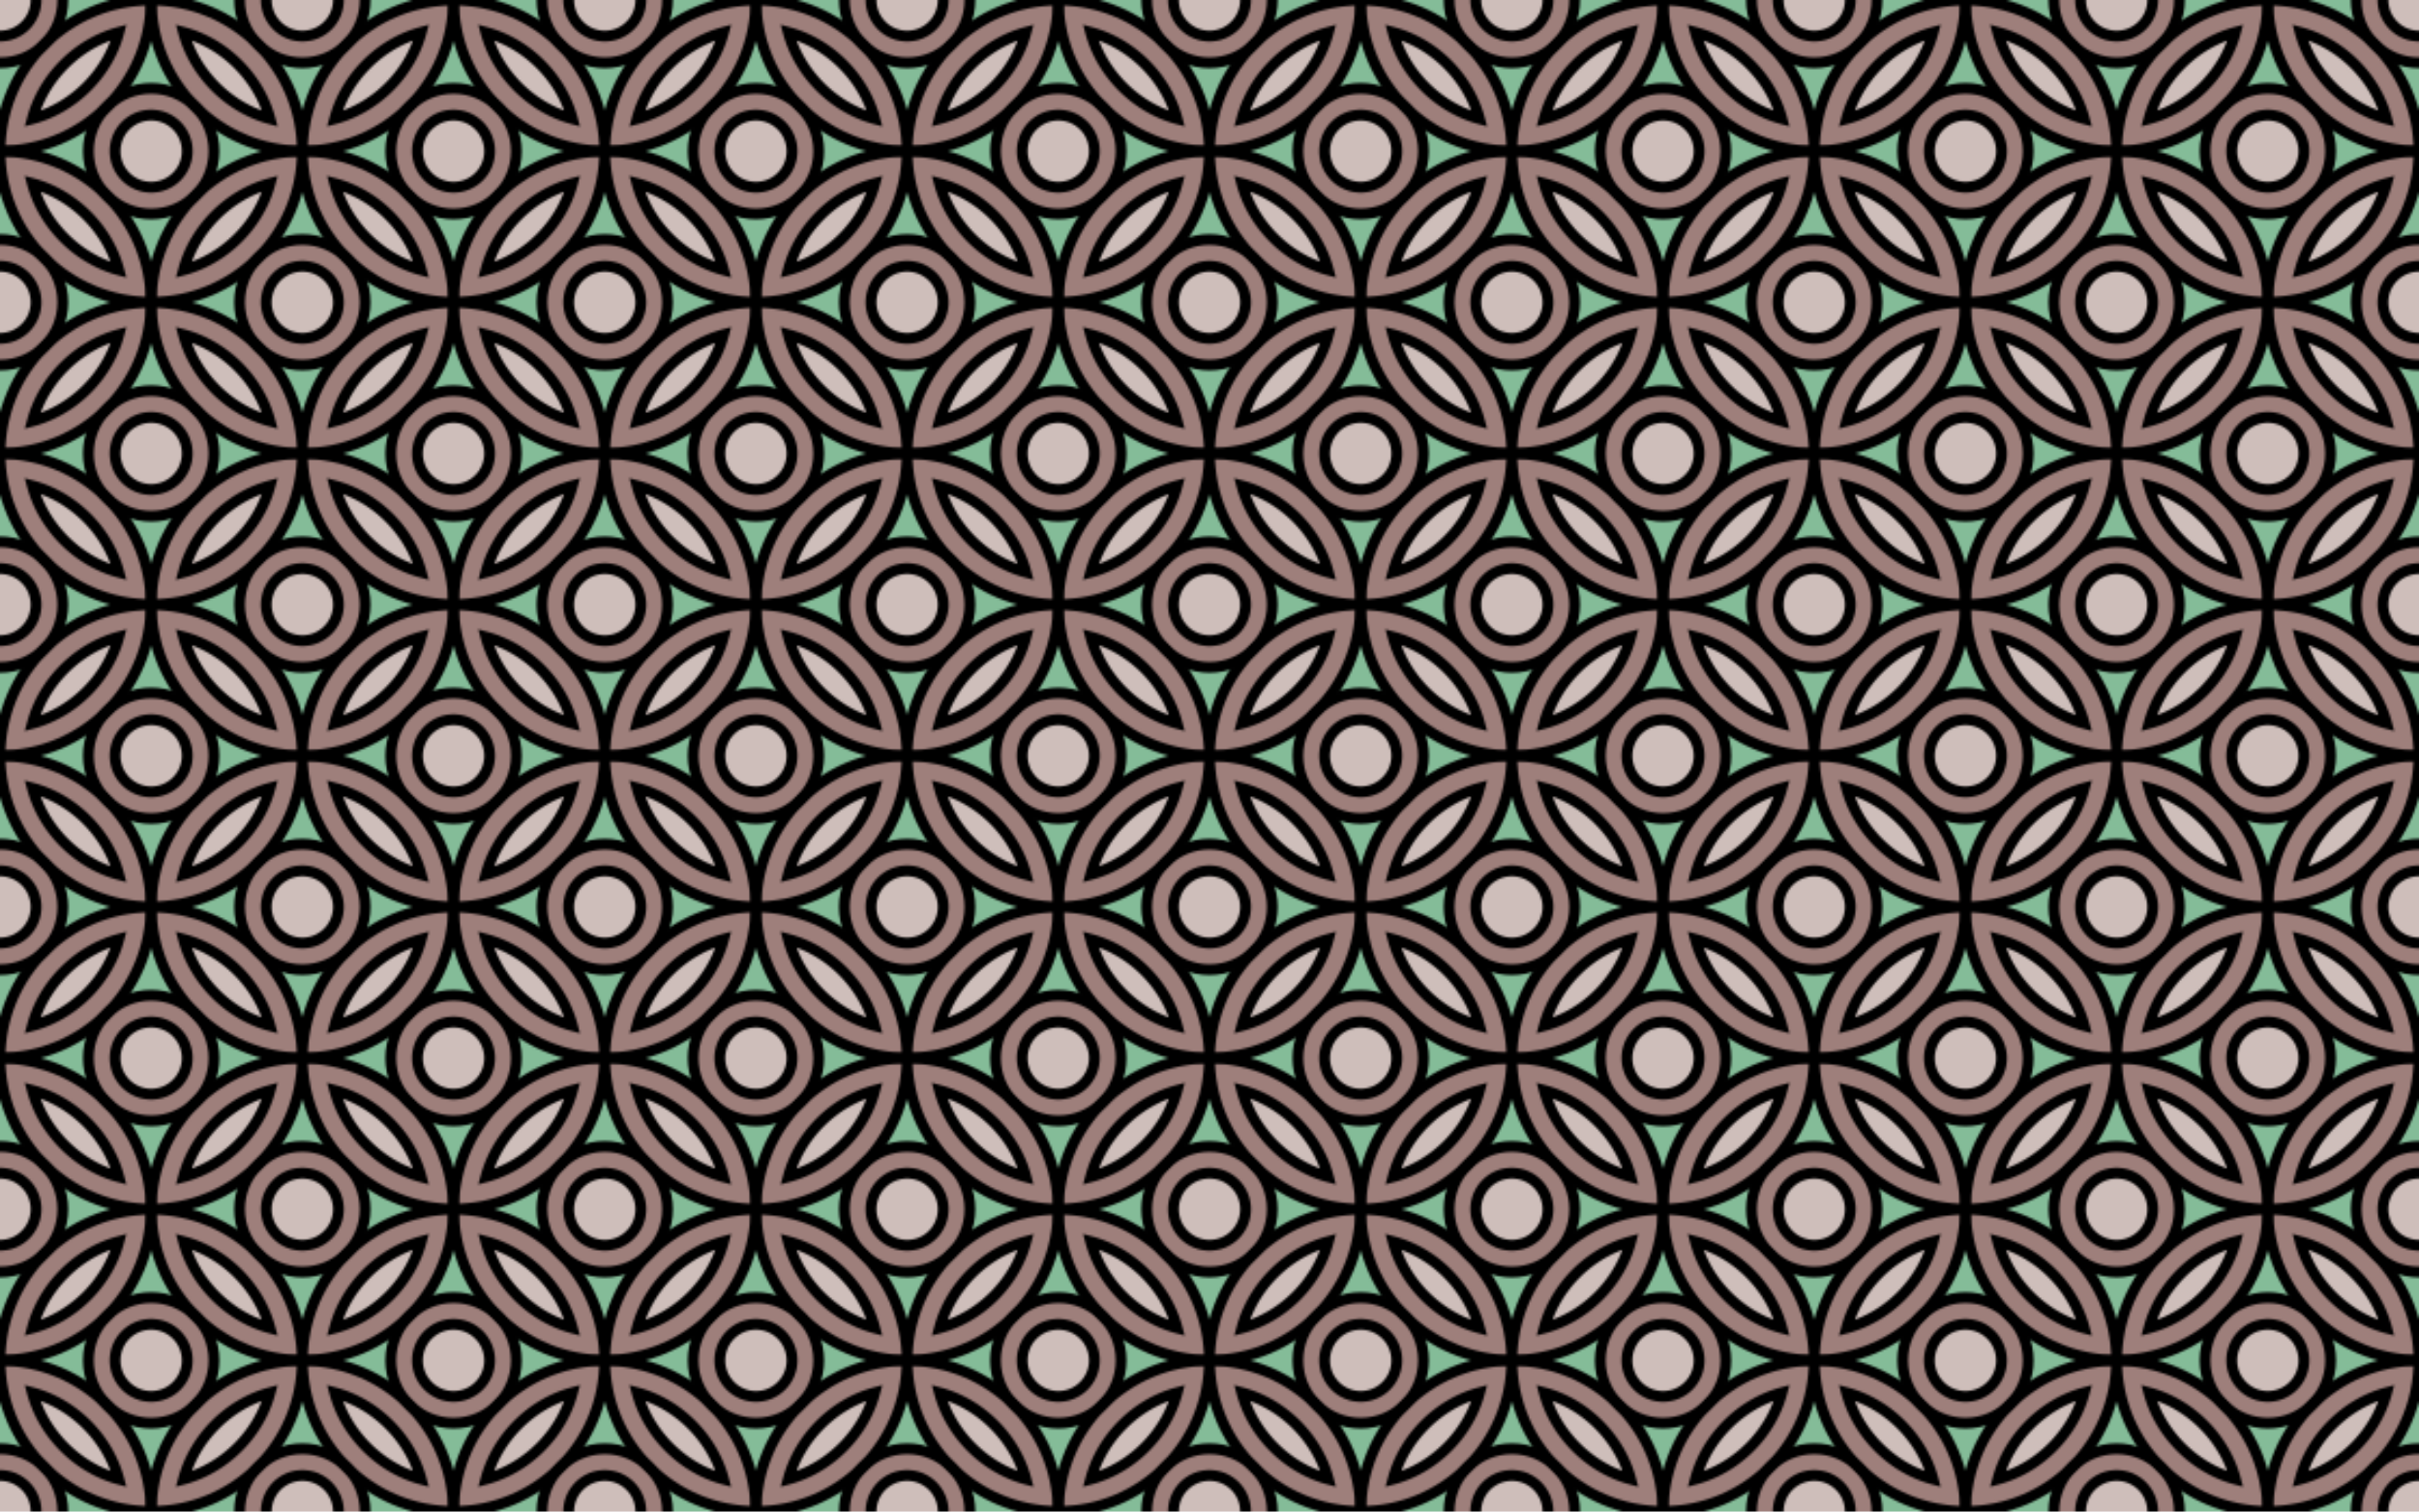 <?xml version="1.0" encoding="UTF-8" standalone="no"?>
<!-- Created with Inkscape (http://www.inkscape.org/) -->

<svg
   xmlns:dc="http://purl.org/dc/elements/1.1/"
   xmlns:cc="http://creativecommons.org/ns#"
   xmlns:rdf="http://www.w3.org/1999/02/22-rdf-syntax-ns#"
   xmlns:svg="http://www.w3.org/2000/svg"
   xmlns="http://www.w3.org/2000/svg"
   xmlns:sodipodi="http://sodipodi.sourceforge.net/DTD/sodipodi-0.dtd"
   xmlns:inkscape="http://www.inkscape.org/namespaces/inkscape"
   width="316.089mm"
   height="197.556mm"
   viewBox="0 0 1120 700"
   id="svg2"
   version="1.1"
   inkscape:version="0.91 r13725"
   sodipodi:docname="BackgroundPattern252Colour2.svg">
  <sodipodi:namedview
     id="base"
     pagecolor="#ffffff"
     bordercolor="#666666"
     borderopacity="1.0"
     inkscape:pageopacity="0.0"
     inkscape:pageshadow="2"
     inkscape:zoom="0.72053569"
     inkscape:cx="560.00002"
     inkscape:cy="350"
     inkscape:document-units="px"
     inkscape:current-layer="layer1"
     showgrid="true"
     inkscape:object-nodes="true"
     inkscape:snap-intersection-paths="true"
     inkscape:object-paths="true"
     inkscape:snap-smooth-nodes="true"
     fit-margin-top="0"
     fit-margin-left="0"
     fit-margin-right="0"
     fit-margin-bottom="0"
     inkscape:window-width="1366"
     inkscape:window-height="705"
     inkscape:window-x="-8"
     inkscape:window-y="-8"
     inkscape:window-maximized="1" />
  <defs
     id="defs4">
    <clipPath
       id="clipPath5233"
       clipPathUnits="userSpaceOnUse">
      <rect
         y="522.362"
         x="-180"
         height="140"
         width="140"
         id="rect5235"
         style="opacity:0.483;fill:#aaffaa;fill-opacity:1;stroke:none;stroke-width:3;stroke-linecap:round;stroke-miterlimit:4;stroke-dasharray:none;stroke-dashoffset:0;stroke-opacity:1" />
    </clipPath>
    <pattern
       id="pattern5239-429"
       patternTransform="translate(-180,522.362)"
       height="140"
       width="140"
       patternUnits="userSpaceOnUse">
      <g
         transform="translate(180,-522.362)"
         id="g5295"
         clip-path="url(#clipPath5233)">
        <path
           id="path5297"
           transform="translate(-250,382.362)"
           d="m 69.408,111.66 c -12.605,-0.022 -24.41,9.52 -27.025,21.855 -2.966,11.535 2.463,24.451 12.66,30.549 7.386,4.753 16.933,5.611 25.092,2.414 6.514,-2.305 11.557,-7.615 15.096,-13.385 3.303,-6.262 3.783,-13.848 2.127,-20.666 -1.828,-6.693 -6.297,-12.488 -12.018,-16.336 -4.817,-2.835 -10.293,-4.644 -15.932,-4.432 z m 141.803,0.18 c -0.925,-4.3e-4 -1.85,0.017 -2.77,0.023 -8.293,-0.155 -16.084,4.628 -21.047,11.057 -8.482,10.528 -7.487,27.359 2.326,36.715 6.475,7.034 16.686,10.332 26.02,8.08 12.521,-2.231 22.296,-13.963 22.609,-26.615 0.64,-12.15 -7.464,-24.065 -19.01,-27.93 -2.581,-1.159 -5.353,-1.329 -8.129,-1.33 z m -0.742,10.842 c 10.092,-0.031 18.587,10.28 16.582,20.174 -1.361,8.33 -9.314,15.108 -17.867,14.441 -8.922,-0.225 -16.697,-8.303 -16.434,-17.254 -0.445,-9.428 8.461,-17.702 17.719,-17.361 z m -141.867,0.123 c 0.46,-0.022 0.923,-0.022 1.389,0 8.225,-0.268 16.019,6.182 17.045,14.389 1.1,6.364 -1.646,13.121 -6.969,16.805 -5.549,4.099 -13.598,4.581 -19.32,0.543 -6.542,-3.953 -9.731,-12.493 -7.236,-19.74 2.049,-6.552 8.193,-11.672 15.092,-11.996 z m 67.924,17.977 c -0.2,-0.009 -0.402,-0.003 -0.602,0.019 -18.151,0.992 -35.668,9.519 -47.707,23.129 -9.072,10.122 -14.907,23.091 -16.875,36.514 -0.079,2.423 -0.877,4.916 -0.469,7.293 1.359,2.296 4.508,1.174 6.672,1.16 15.96,-1.725 31.206,-9.15 42.248,-20.826 11.793,-11.808 18.611,-28.217 19.451,-44.812 0.002,-1.579 -1.317,-2.415 -2.719,-2.477 z m 5.777,0.008 -0.867,0.229 c -1.692,1.885 -0.243,4.63 -0.287,6.902 2.25,20.287 13.979,39.245 31.201,50.221 10.424,6.635 22.638,10.912 35.068,10.994 2.955,-0.463 1.623,-3.885 1.576,-5.943 -2.046,-20.891 -14.019,-40.601 -31.885,-51.703 -10.376,-6.539 -22.533,-10.504 -34.807,-10.699 z m -16.305,13.238 -0.065,0.258 c -3.308,11.553 -9.81,22.301 -19.191,29.914 -6.45,5.391 -14.327,9.67 -22.643,11.674 2.903,-11.545 9.755,-22 18.834,-29.721 6.58,-5.81 14.58,-9.923 23.064,-12.125 z m 28.221,0.088 c 17.023,4.363 31.692,17.176 38.742,33.176 1.149,2.828 2.108,5.729 2.994,8.648 -19.151,-4.868 -35.177,-20.055 -40.977,-38.971 -0.182,-0.826 -0.86,-2.222 -0.76,-2.854 z m -13.537,27.625 c -0.446,-5.9e-4 -0.891,0.012 -1.336,0.033 -0.434,-0.008 -0.869,-0.009 -1.303,-0.004 -13.202,0.43 -24.793,11.698 -26.223,24.736 -1.819,12.749 6.351,25.927 18.467,30.164 6.444,2.244 13.766,2.16 20.154,-0.246 11.03,-4.448 19.008,-16.245 17.822,-28.273 -0.4,-7.302 -3.782,-14.473 -9.402,-19.205 -4.796,-4.706 -11.496,-7.196 -18.18,-7.205 z m -1.453,10.996 c 0.585,-0.022 1.174,-0.014 1.764,0.021 9.854,0.151 17.774,10.18 16.127,19.791 -1.131,8.112 -8.704,15.055 -17.045,14.586 -6.931,0.482 -13.461,-4.394 -16.119,-10.609 -2.732,-6.447 -1.017,-14.506 4.35,-19.07 2.895,-2.999 6.826,-4.566 10.924,-4.719 z m -66.674,18.047 -1.197,0.332 c -1.615,1.793 -0.021,4.326 -0.227,6.492 1.35,12.216 6.099,24.076 13.393,33.955 8.337,10.489 19.222,19.236 31.996,23.623 6.604,2.316 13.581,3.946 20.602,3.961 2.92,-0.45 2.084,-4.057 1.863,-6.105 -1.597,-15.97 -8.892,-31.287 -20.496,-42.406 C 106.497,218.423 89.615,211.33 72.555,210.783 Z m 134.086,0.076 c -0.414,-0.005 -0.823,0.017 -1.184,0.029 -17.95,0.995 -35.297,9.541 -47.188,23.01 -10.205,11.319 -16.285,26.079 -17.459,41.242 -0.687,1.974 0.219,4.69 2.736,4.082 21.334,-0.973 41.857,-12.522 53.764,-30.256 7.243,-10.688 11.449,-23.476 11.961,-36.348 -0.113,-1.486 -1.39,-1.744 -2.631,-1.76 z m -122.584,13.15 0.242,0.068 c 15.184,4.133 28.654,14.404 36.178,28.281 2.338,4.315 4.315,8.963 5.352,13.506 -17.98,-4.513 -33.215,-18.421 -39.797,-35.688 -0.734,-2.031 -1.376,-4.093 -1.975,-6.168 z m 111.85,0.074 -0.047,0.172 c -2.419,9.42 -7.287,18.229 -14.125,25.07 -7.154,7.747 -16.457,13.616 -26.748,16.305 -1.591,0.787 -0.332,-1.27 -0.213,-2.145 4.601,-15.235 15.81,-28.22 30.002,-35.32 3.536,-1.793 7.321,-3.02 11.131,-4.082 z M 69.645,251.602 c -7.983,0.155 -15.923,3.645 -21.049,9.85 -9.924,10.707 -9.043,29.287 1.791,39.041 5.945,5.732 14.369,8.622 22.58,7.711 8.554,-0.675 16.301,-5.968 21.01,-12.982 3.074,-5.182 4.871,-11.2 4.207,-17.258 -0.17,-7.397 -3.924,-14.294 -9.453,-19.086 -5.073,-4.892 -12.114,-7.258 -19.086,-7.275 z m 139.523,0.117 c -8.274,-0.023 -16.251,4.219 -21.332,10.674 -8.039,9.478 -8.198,24.353 -0.812,34.256 5.517,7.713 15.12,12.541 24.658,11.525 12.378,-0.083 23.421,-9.931 25.926,-21.881 2.564,-10.498 -1.6,-22.165 -10.191,-28.713 -5.093,-4.162 -11.722,-6.069 -18.248,-5.861 z m 0.668,10.916 c 8.819,-0.107 17.027,7.279 17.445,16.162 0.609,7.388 -4.11,14.588 -10.945,17.318 -6.227,2.471 -13.867,0.984 -18.492,-3.949 -5.419,-5.051 -6.733,-13.687 -3.166,-20.16 2.854,-5.554 8.899,-9.348 15.158,-9.371 z m -139.564,0.014 c 9.192,-0.035 17.683,8.534 16.902,17.844 0.099,6.421 -3.989,12.36 -9.711,15.084 -6.78,3.439 -15.735,1.566 -20.566,-4.328 -6.02,-6.569 -5.507,-18.032 1.344,-23.848 3.193,-3.094 7.592,-4.79 12.031,-4.752 z"
           style="opacity:1;fill:#9e7f7b;fill-opacity:1;stroke:none;stroke-width:5;stroke-linecap:round;stroke-miterlimit:4;stroke-dasharray:none;stroke-dashoffset:0;stroke-opacity:1"
           inkscape:connector-curvature="0" />
        <path
           id="path5299"
           transform="translate(-250,382.362)"
           d="m 209.902,124.045 c -8.354,-0.186 -16.361,7.364 -15.635,15.893 -0.505,4.382 1.52,8.612 4.68,11.559 4.614,4.823 12.269,5.792 18.15,2.824 5.565,-2.579 9.371,-8.777 8.703,-14.941 0.366,-8.448 -7.733,-15.482 -15.898,-15.334 z m -140.186,0.047 c -7.383,-0.045 -14.277,5.633 -15.412,12.975 -1.879,8.467 4.48,17.576 13.082,18.717 8.592,1.654 17.582,-5.041 18.473,-13.74 1.071,-7.628 -3.994,-15.73 -11.645,-17.436 -1.467,-0.374 -2.985,-0.547 -4.498,-0.516 z m 51.338,33.068 c -0.155,-0.021 -0.315,-0.02 -0.477,0.002 -4.58,1.544 -8.798,4.141 -12.85,6.758 -8.845,6.694 -16.448,15.494 -20.311,25.996 -0.753,1.996 1.665,3.744 3.357,2.492 14.445,-6.057 26.657,-18.018 31.973,-32.854 0.273,-1.115 -0.605,-2.248 -1.693,-2.395 z m 38.117,0.033 c -0.13,0.006 -0.262,0.022 -0.393,0.031 -2.418,0.555 -1.543,3.362 -0.641,4.85 4.999,11.241 13.57,20.8 24.238,26.938 2.772,1.393 5.596,3.527 8.803,3.438 2.729,-1.073 0.805,-4.187 -0.016,-5.943 -6.256,-13.306 -17.763,-24.225 -31.604,-29.285 -0.13,-0.03 -0.258,-0.034 -0.389,-0.027 z m -19.619,36.814 c -7.527,0.089 -14.684,6.302 -15.342,13.861 -0.245,3.631 -0.045,7.463 2.182,10.512 3.82,6.265 12.184,9.443 19.094,6.645 6.242,-2.151 10.911,-8.694 10.25,-15.369 0.526,-8.609 -7.728,-16.135 -16.184,-15.648 z m 51.277,33.201 c -0.192,-0.026 -0.395,-0.028 -0.605,0.004 -4.645,1.771 -9.046,4.313 -13.141,7.139 -8.787,6.593 -15.976,15.593 -19.814,25.922 -0.669,2.217 2.178,3.327 3.727,2.027 14.22,-5.945 25.947,-17.697 31.551,-32.076 0.461,-1.332 -0.371,-2.831 -1.717,-3.016 z m -101.564,0.08 -0.047,0.002 c -2.383,0.212 -2.069,3.039 -1.096,4.52 6.036,14.105 17.944,25.497 32.23,31.039 2.326,0.441 2.976,-2.454 1.883,-4.014 -4.368,-10.313 -11.808,-19.236 -20.994,-25.605 -3.768,-2.204 -7.514,-4.736 -11.738,-5.938 l -0.238,-0.004 z m -18.803,36.68 c -0.293,-0.005 -0.587,-0.003 -0.883,0.01 -8.842,0.039 -16.48,8.514 -15.537,17.318 0.581,8.298 8.424,15.423 16.818,14.611 7.559,-0.194 14.157,-6.471 15.014,-13.93 1.39,-9.106 -6.33,-17.844 -15.412,-18.01 z m 139.311,0.053 c -7.357,0.068 -14.628,5.842 -15.457,13.293 -0.194,3.723 -0.292,7.723 2.008,10.891 3.488,5.892 10.888,9.095 17.541,7.264 7.54,-1.62 12.941,-9.357 12.002,-16.988 -0.566,-8.153 -7.936,-14.745 -16.094,-14.459 z"
           style="opacity:1;fill:#cebeba;fill-opacity:1;stroke:none;stroke-width:5;stroke-linecap:round;stroke-miterlimit:4;stroke-dasharray:none;stroke-dashoffset:0;stroke-opacity:1"
           inkscape:connector-curvature="0" />
        <path
           id="path5301"
           transform="translate(-250,382.362)"
           d="M 69.033,70.715 C 50.453,70.815 32.16,78.915 19.543,92.547 7.121,105.681 0.018,123.817 0.836,141.934 1.066,165.671 14.933,188.528 35.578,200.125 c 9.727,5.462 20.77,9.034 31.996,9.01 2.933,-0.493 1.594,-3.917 2.09,-6.004 0.986,-9.767 4.127,-19.136 8.756,-27.721 0.662,-2.038 3.33,-3.882 2.051,-6.156 -2.097,-1.569 -4.716,0.404 -7.02,0.199 -6.728,0.683 -13.707,-0.632 -19.379,-4.42 -9.933,-6.187 -15.465,-18.556 -13.305,-30.086 1.935,-12.751 13.324,-23.312 26.133,-24.422 6.085,-0.469 12.352,0.374 17.713,3.639 10.296,5.671 16.392,17.819 14.838,29.467 0.124,2.084 -1.27,4.098 -0.75,6.098 1.502,2.365 4.194,0.104 5.852,-0.842 10.003,-5.852 21.474,-8.844 32.99,-9.598 2.901,-0.966 1.319,-4.61 1.33,-6.846 C 136.554,109.249 121.53,87.875 100.533,77.773 90.783,72.98 79.894,70.557 69.033,70.715 Z m 140.404,0.033 c -21.152,0.039 -42.078,10.314 -54.672,27.377 -8.676,11.247 -13.454,25.326 -14.061,39.443 0.612,2.694 4.076,1.602 6.143,2.137 11.13,1.103 21.887,4.941 31.398,10.781 1.814,1.227 4.144,-1.005 2.938,-2.859 -1.841,-8.263 -0.674,-17.424 4.332,-24.41 5.536,-8.112 15.45,-13.458 25.221,-12.785 9.475,-0.15 19.168,5.426 24.295,13.594 7.21,11.088 5.852,27.031 -3.58,36.428 -5.747,6.067 -14.299,9.73 -22.795,9.109 -2.636,0.148 -5.065,-0.763 -7.633,-0.973 -2.494,0.524 -1.62,3.461 -0.543,4.902 5.611,9.33 9.08,20.115 9.914,30.988 -0.193,1.96 0.285,4.846 2.873,4.619 24.336,-0.702 47.397,-15.838 58.391,-37.463 10.47,-19.898 10.066,-44.877 -0.711,-64.564 -10.104,-19.149 -29.741,-32.823 -51.207,-35.652 -3.412,-0.477 -6.858,-0.699 -10.303,-0.672 z m -69.539,86.797 c -0.414,0.028 -0.831,0.175 -1.18,0.426 -1.845,4.106 -3.009,8.569 -5.133,12.596 -1.196,3.04 -3.302,5.466 -4.303,8.555 -0.008,2.465 2.8,2.288 4.488,1.807 5.031,-0.902 10.272,-0.66 15.213,0.607 2.303,-0.088 2.341,-2.858 1.031,-4.191 -3.678,-5.854 -6.162,-12.377 -8.412,-18.852 -0.336,-0.706 -1.015,-0.993 -1.705,-0.947 z m 30.697,41.602 c -0.259,-0.014 -0.522,0.021 -0.793,0.127 -2.428,1.465 -0.394,4.336 -0.412,6.477 0.45,4.505 0.177,8.924 -0.945,13.328 0.286,2.297 3.074,2.03 4.4,0.824 5.689,-3.546 11.826,-5.96 18.156,-8.084 1.84,-1.141 0.706,-3.622 -1.117,-3.969 -5.935,-2.135 -11.817,-4.418 -17.1,-7.814 -0.685,-0.357 -1.413,-0.846 -2.189,-0.889 z m -61.229,0.035 c -3.591,1.267 -6.592,3.71 -10.123,5.076 -3.394,1.756 -7.204,2.55 -10.602,4.234 -1.613,1.452 -0.079,3.586 1.709,3.818 6.378,2.145 12.585,4.906 18.285,8.469 2.099,0.845 3.531,-1.72 2.576,-3.459 -1.362,-5.337 -0.848,-10.955 0.15,-16.275 -0.077,-1.055 -0.988,-1.768 -1.996,-1.863 z m -42.83,11.543 c -0.255,0.025 -0.513,0.079 -0.768,0.166 -0.566,0.035 -1.131,0.069 -1.697,0.104 -21.752,1.675 -42.305,14.418 -53.428,33.203 -6.933,11.484 -10.411,24.99 -9.805,38.398 0.385,20.277 10.767,39.984 26.85,52.246 10.593,8.23 23.666,13.2 37.018,14.283 10.257,0.411 20.705,-0.595 30.281,-4.502 21.91,-8.354 38.942,-28.49 43.061,-51.637 0.556,-3.588 1.356,-7.258 1.07,-10.887 -1.319,-2.153 -4.275,-1.333 -6.393,-1.867 -11.238,-1.218 -22.132,-5.106 -31.672,-11.148 -2.084,-0.659 -3.22,1.858 -2.26,3.49 1.044,4.458 0.847,9.176 0.27,13.695 -2.114,9.278 -8.752,17.488 -17.623,21.098 -5.368,2.611 -11.815,2.517 -17.689,1.709 -9.829,-2.22 -18.377,-9.499 -21.701,-19.014 -2.064,-5.029 -1.619,-10.621 -1.189,-15.826 1.961,-9.779 9.112,-18.397 18.355,-21.889 6.311,-2.535 13.16,-2.267 19.742,-0.982 2.269,-0.204 2.179,-2.881 0.949,-4.219 -6.005,-10.059 -9.932,-21.542 -10.391,-33.297 0.482,-2.018 -1.192,-3.301 -2.98,-3.125 z m 147.242,0.154 c -1.767,0.038 -3.624,0.92 -3.256,3.021 -0.699,11.949 -4.448,23.675 -10.791,33.826 -1.563,1.645 0.186,4.4 2.324,3.529 7.393,-1.538 15.516,-1.194 22.156,2.717 9.704,5.241 16.126,16.141 15.381,27.234 -0.149,14.026 -11.901,26.669 -25.771,28.24 -12.042,1.758 -24.67,-4.899 -30.127,-15.764 -3.684,-6.824 -4.287,-15.002 -2.252,-22.43 0.335,-2.107 -2.432,-2.963 -3.764,-1.537 -10.34,6.531 -22.362,10.114 -34.529,10.965 -2.118,-0.106 -2.868,2.15 -2.355,3.881 1.154,16.435 8.21,32.397 19.873,44.072 13.787,14.107 33.79,21.895 53.5,20.523 22.754,-1.162 44.365,-14.535 55.682,-34.293 12.001,-20.096 12.55,-46.334 1.564,-66.979 -9.734,-18.79 -28.461,-32.631 -49.367,-36.129 -2.483,-0.446 -4.994,-0.849 -7.523,-0.844 -0.242,-0.028 -0.492,-0.041 -0.744,-0.035 z m -64.875,27.592 c -5.05,1.278 -10.434,1.391 -15.562,0.531 -1.629,-0.758 -4.372,-0.126 -3.928,2.115 2.191,4.765 5.041,9.25 6.789,14.234 1.203,2.201 1.002,5.195 2.936,6.92 2.999,0.839 3.124,-3.028 3.969,-4.922 1.94,-5.702 4.702,-11.084 7.793,-16.236 0.404,-1.36 -0.514,-2.756 -1.996,-2.643 z"
           style="opacity:1;fill:#84bc98;fill-opacity:1;stroke:none;stroke-width:5;stroke-linecap:round;stroke-miterlimit:4;stroke-dasharray:none;stroke-dashoffset:0;stroke-opacity:1"
           inkscape:connector-curvature="0" />
        <circle
           r="70"
           cy="522.362"
           cx="-180"
           id="circle5303"
           style="opacity:1;fill:none;fill-opacity:0.494;stroke:#000000;stroke-width:5;stroke-linecap:round;stroke-miterlimit:4;stroke-dasharray:none;stroke-dashoffset:0;stroke-opacity:1" />
        <circle
           style="opacity:1;fill:none;fill-opacity:0.494;stroke:#000000;stroke-width:5;stroke-linecap:round;stroke-miterlimit:4;stroke-dasharray:none;stroke-dashoffset:0;stroke-opacity:1"
           id="circle5305"
           cx="-40"
           cy="522.362"
           r="70" />
        <circle
           r="70"
           cy="662.362"
           cx="-180"
           id="circle5307"
           style="opacity:1;fill:none;fill-opacity:0.494;stroke:#000000;stroke-width:5;stroke-linecap:round;stroke-miterlimit:4;stroke-dasharray:none;stroke-dashoffset:0;stroke-opacity:1" />
        <circle
           style="opacity:1;fill:none;fill-opacity:0.494;stroke:#000000;stroke-width:5;stroke-linecap:round;stroke-miterlimit:4;stroke-dasharray:none;stroke-dashoffset:0;stroke-opacity:1"
           id="circle5309"
           cx="-40"
           cy="662.362"
           r="70" />
        <circle
           r="29.084"
           cy="522.362"
           cx="-40"
           id="circle5311"
           style="opacity:1;fill:none;fill-opacity:1;stroke:#000000;stroke-width:5;stroke-linecap:round;stroke-miterlimit:4;stroke-dasharray:none;stroke-dashoffset:0;stroke-opacity:1" />
        <circle
           style="opacity:1;fill:none;fill-opacity:1;stroke:#000000;stroke-width:5;stroke-linecap:round;stroke-miterlimit:4;stroke-dasharray:none;stroke-dashoffset:0;stroke-opacity:1"
           id="circle5313"
           cx="-40"
           cy="662.362"
           r="29.084" />
        <circle
           style="opacity:1;fill:none;fill-opacity:1;stroke:#000000;stroke-width:5;stroke-linecap:round;stroke-miterlimit:4;stroke-dasharray:none;stroke-dashoffset:0;stroke-opacity:1"
           id="circle5315"
           cx="-180"
           cy="522.362"
           r="29.084" />
        <circle
           r="29.084"
           cy="662.362"
           cx="-180"
           id="circle5317"
           style="opacity:1;fill:none;fill-opacity:1;stroke:#000000;stroke-width:5;stroke-linecap:round;stroke-miterlimit:4;stroke-dasharray:none;stroke-dashoffset:0;stroke-opacity:1" />
        <circle
           r="16.716"
           cy="522.362"
           cx="-180"
           id="circle5319"
           style="opacity:1;fill:none;fill-opacity:1;stroke:#000000;stroke-width:5;stroke-linecap:round;stroke-miterlimit:4;stroke-dasharray:none;stroke-dashoffset:0;stroke-opacity:1" />
        <circle
           style="opacity:1;fill:none;fill-opacity:1;stroke:#000000;stroke-width:5;stroke-linecap:round;stroke-miterlimit:4;stroke-dasharray:none;stroke-dashoffset:0;stroke-opacity:1"
           id="circle5321"
           cx="-40"
           cy="522.362"
           r="16.716" />
        <circle
           style="opacity:1;fill:none;fill-opacity:1;stroke:#000000;stroke-width:5;stroke-linecap:round;stroke-miterlimit:4;stroke-dasharray:none;stroke-dashoffset:0;stroke-opacity:1"
           id="circle5323"
           cx="-180"
           cy="662.362"
           r="16.716" />
        <circle
           r="16.716"
           cy="662.362"
           cx="-40"
           id="circle5325"
           style="opacity:1;fill:none;fill-opacity:1;stroke:#000000;stroke-width:5;stroke-linecap:round;stroke-miterlimit:4;stroke-dasharray:none;stroke-dashoffset:0;stroke-opacity:1" />
        <circle
           style="opacity:1;fill:none;fill-opacity:0.494;stroke:#000000;stroke-width:5;stroke-linecap:round;stroke-miterlimit:4;stroke-dasharray:none;stroke-dashoffset:0;stroke-opacity:1"
           id="circle5327"
           cx="-110"
           cy="592.362"
           r="70" />
        <circle
           style="opacity:1;fill:none;fill-opacity:1;stroke:#000000;stroke-width:5;stroke-linecap:round;stroke-miterlimit:4;stroke-dasharray:none;stroke-dashoffset:0;stroke-opacity:1"
           id="circle5329"
           cx="-110"
           cy="592.362"
           r="29.084" />
        <circle
           r="16.716"
           cy="592.362"
           cx="-110"
           id="circle5331"
           style="opacity:1;fill:none;fill-opacity:1;stroke:#000000;stroke-width:5;stroke-linecap:round;stroke-miterlimit:4;stroke-dasharray:none;stroke-dashoffset:0;stroke-opacity:1" />
        <path
           inkscape:connector-curvature="0"
           id="path5333"
           d="m -165,577.361 a 42.147,50 45 0 0 40,-40 42.147,50 45 0 0 -40,40 z"
           style="opacity:1;fill:none;fill-opacity:1;stroke:#000000;stroke-width:5;stroke-linecap:round;stroke-miterlimit:4;stroke-dasharray:none;stroke-dashoffset:0;stroke-opacity:1" />
        <path
           inkscape:connector-curvature="0"
           id="path5335"
           d="m -55,577.361 a 50,42.147 45 0 0 -40,-40 50,42.147 45 0 0 40,40 z"
           style="opacity:1;fill:none;fill-opacity:1;stroke:#000000;stroke-width:5;stroke-linecap:round;stroke-miterlimit:4;stroke-dasharray:none;stroke-dashoffset:0;stroke-opacity:1" />
        <path
           style="opacity:1;fill:none;fill-opacity:1;stroke:#000000;stroke-width:5;stroke-linecap:round;stroke-miterlimit:4;stroke-dasharray:none;stroke-dashoffset:0;stroke-opacity:1"
           d="m -95,647.361 a 42.147,50 45 0 0 40,-40 42.147,50 45 0 0 -40,40 z"
           id="path5337"
           inkscape:connector-curvature="0" />
        <path
           inkscape:connector-curvature="0"
           id="path5339"
           d="m -125,647.361 a 50,42.147 45 0 0 -40,-40 50,42.147 45 0 0 40,40 z"
           style="opacity:1;fill:none;fill-opacity:1;stroke:#000000;stroke-width:5;stroke-linecap:round;stroke-miterlimit:4;stroke-dasharray:none;stroke-dashoffset:0;stroke-opacity:1" />
      </g>
    </pattern>
  </defs>
  <g
     transform="translate(180,37.638)"
     id="layer1"
     inkscape:groupmode="layer"
     inkscape:label="Layer 1">
    <rect
       y="-37.638"
       x="-180"
       height="700"
       width="1120"
       id="rect5237"
       style="opacity:1;fill:url(#pattern5239-429);fill-opacity:1.0;stroke:none;stroke-width:5;stroke-linecap:round;stroke-miterlimit:4;stroke-dasharray:none;stroke-dashoffset:0;stroke-opacity:1" />
  </g>
</svg>
